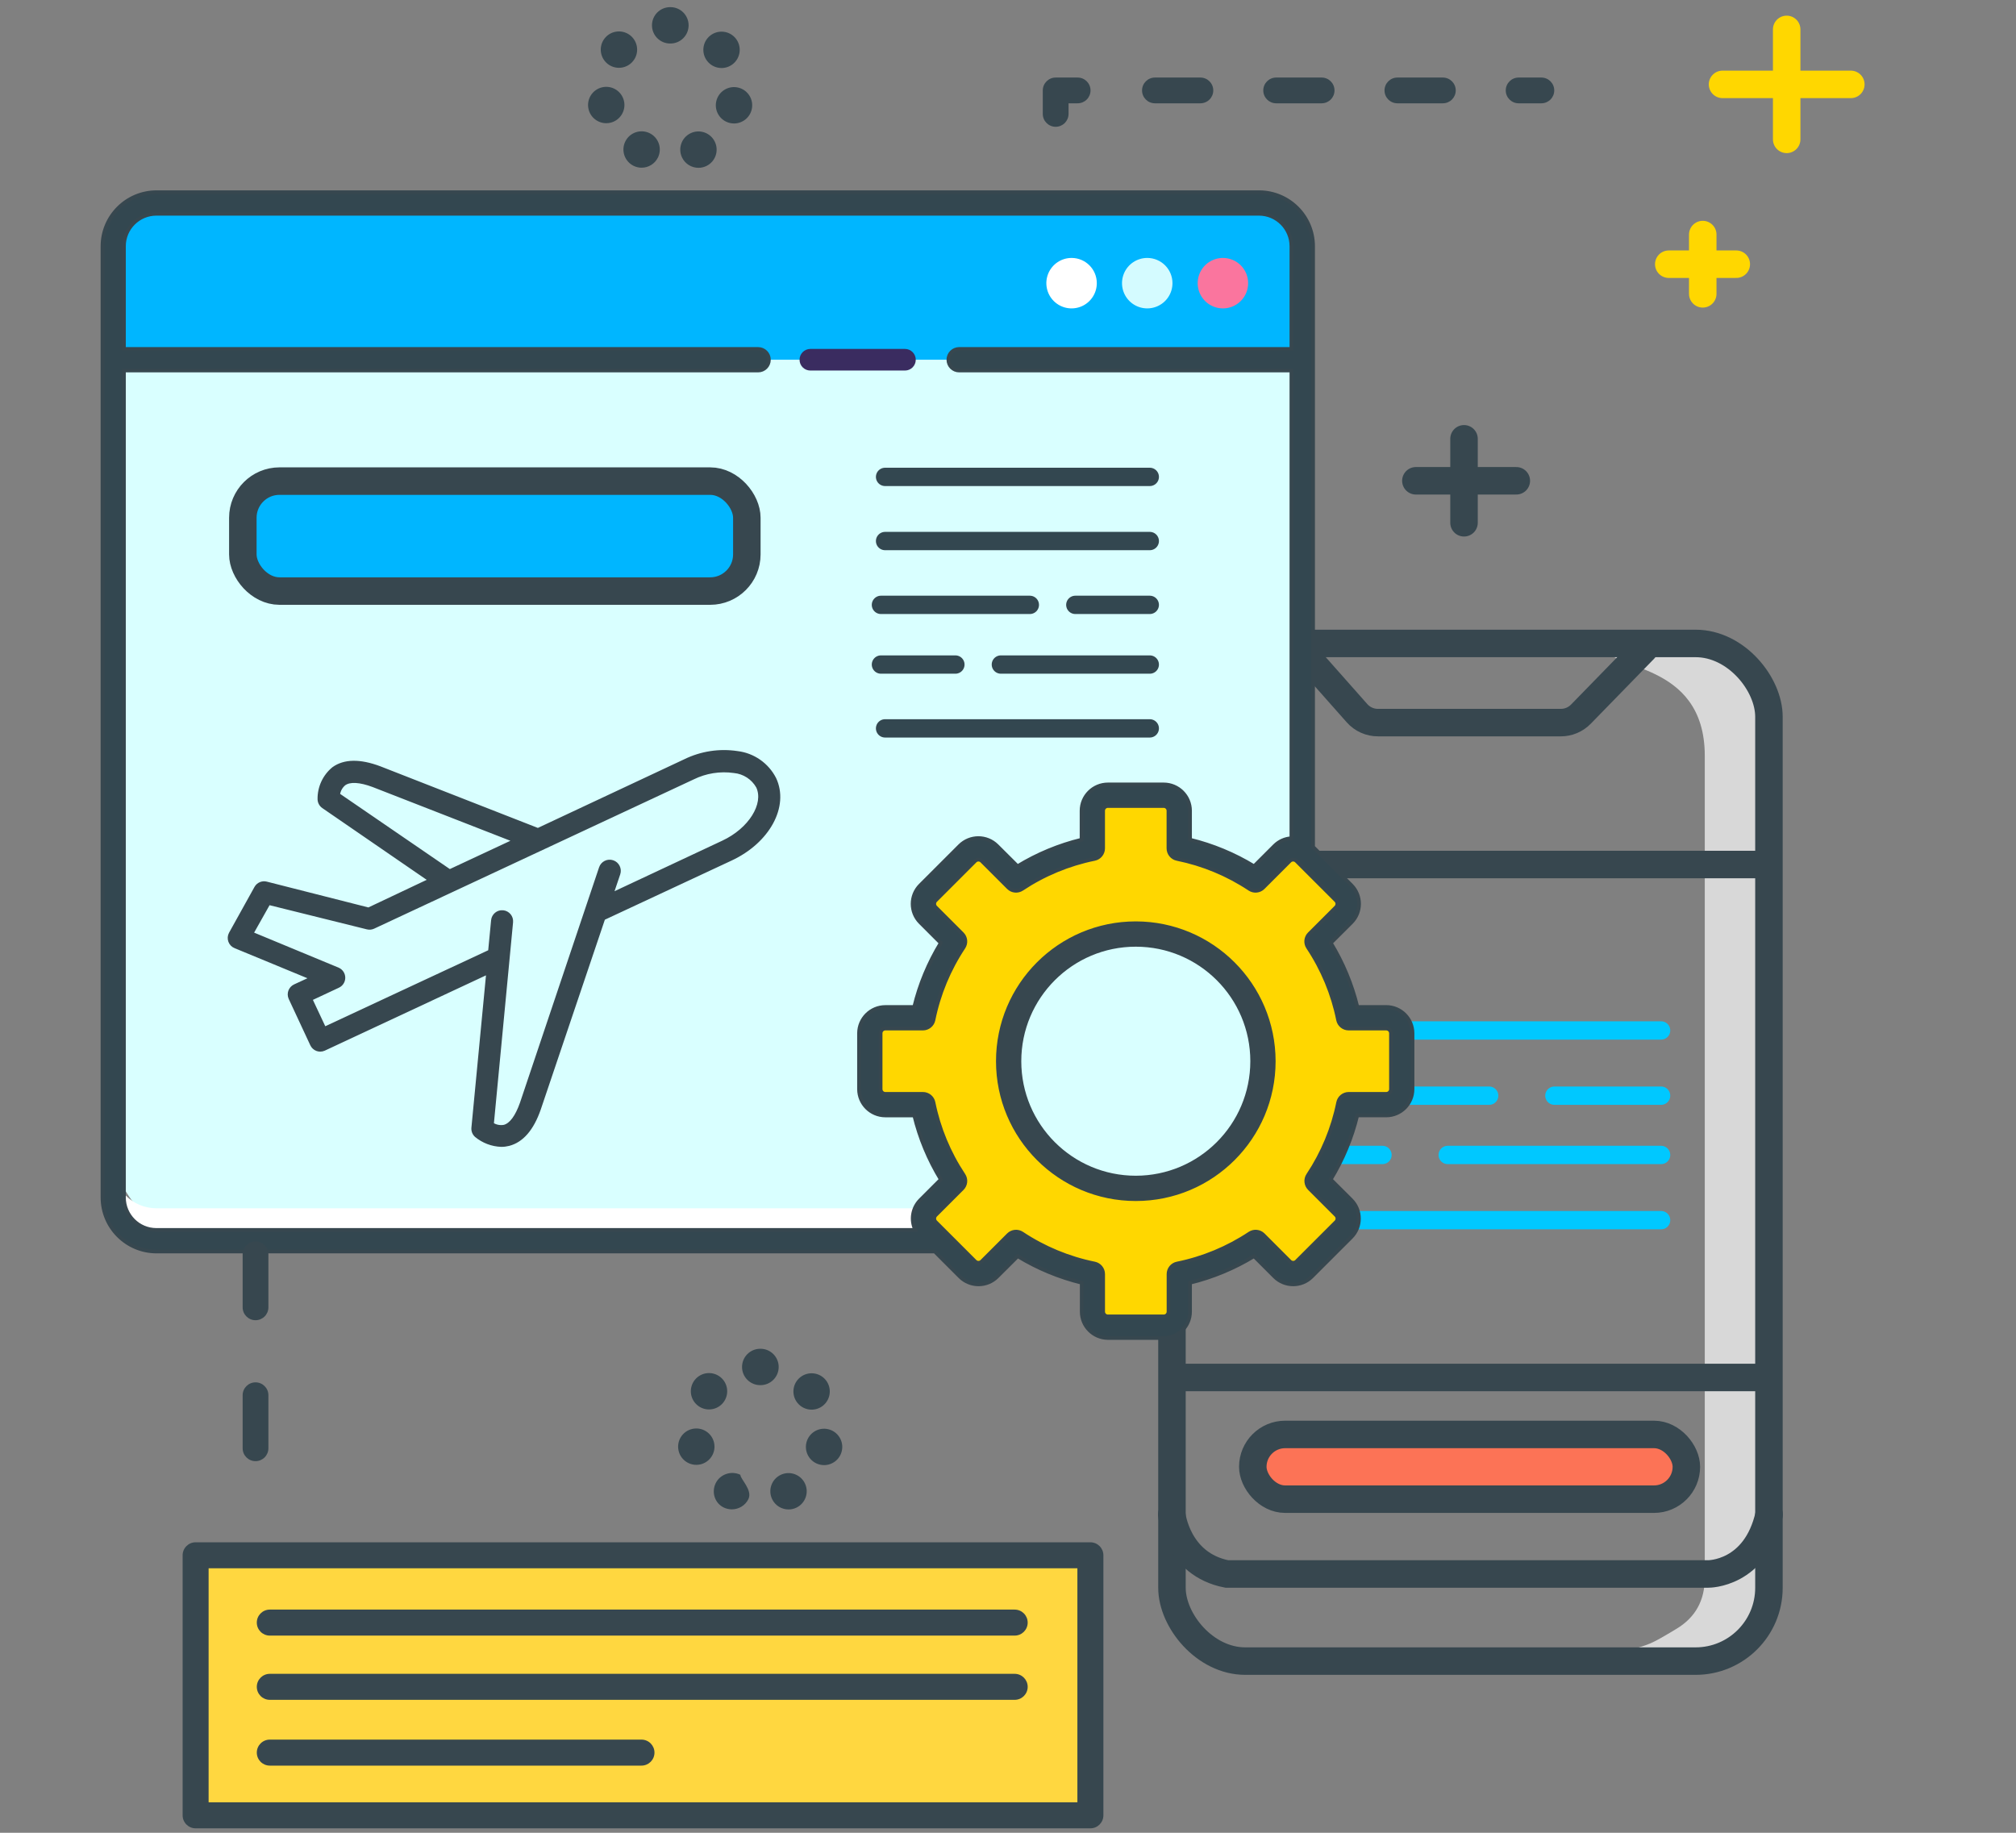 <?xml version="1.0" encoding="UTF-8"?> <svg xmlns="http://www.w3.org/2000/svg" xmlns:xlink="http://www.w3.org/1999/xlink" width="220px" height="200px" viewBox="0 0 220 200" version="1.1"><rect x="0" y="0" width="220" height="200" fill="#808080" stroke="none"/><title>Build New</title><g id="Page-1" stroke="none" stroke-width="1" fill="none" fill-rule="evenodd"><g id="Travel-Software-Solutions" transform="translate(-876, -1008)"><g id="Build-New" transform="translate(876, 1008)"><rect id="Rectangle" x="0" y="0" width="220" height="200"></rect><g id="Group-25" transform="translate(11, 0)"><g id="Messaging-Apps" transform="translate(97.17, 1.868)"><g id="Group-56" transform="translate(30.764, 109.232)" stroke="#00C8FF" stroke-linecap="round" stroke-width="2"><line x1="0.934" y1="22.049" x2="42.336" y2="22.049" id="Line-18"></line><line x1="0.934" y1="1.348" x2="42.336" y2="1.348" id="Line-18"></line><line x1="19.048" y1="14.933" x2="42.336" y2="14.933" id="Line-18"></line><line x1="0.288" y1="8.464" x2="23.576" y2="8.464" id="Line-18"></line><line x1="30.692" y1="8.464" x2="42.336" y2="8.464" id="Line-18"></line><line x1="0.288" y1="14.933" x2="11.932" y2="14.933" id="Line-18"></line></g><g id="AR-in-IoT-icon" transform="translate(0, 67)"><rect id="Rectangle" stroke="#37474F" stroke-width="3" fill="#FC7356" x="28.544" y="87.664" width="47.314" height="7.063" rx="3.531"></rect><path d="M67.356,1.856 C67.061,4.36 77.867,3.093 77.867,13.61 C77.867,20.621 77.867,50.521 77.867,103.31 C77.867,105.784 76.837,107.64 74.776,108.877 C71.684,110.733 71.987,110.484 69.211,111.352 C67.36,111.93 65.917,112.137 64.882,111.97 C69.003,112.471 72.301,112.677 74.776,112.589 C78.487,112.456 80.297,111.454 81.577,110.733 C82.431,110.253 83.461,109.015 84.669,107.021 L84.669,8.661 L83.432,4.33 L80.341,1.856 C71.88,0.187 67.552,0.187 67.356,1.856 Z" id="Path-6" fill="#D8D8D8"></path><g id="Layer_1" transform="translate(0, 8.995)" stroke="#FFD700" stroke-linecap="round" stroke-width="3"><path d="M17.038,0.767 C18.674,1.63 20.176,2.724 21.499,4.015" id="Path" transform="translate(19.269, 2.391) scale(-1, 1) rotate(-10) translate(-19.269, -2.391) "></path><path d="M13.336,7.69 C14.307,10.584 14.307,14.164 12.077,18.406 C10.989,20.442 9.493,22.232 7.682,23.664 C6.676,24.475 5.629,25.234 4.546,25.939" id="Path" stroke-dasharray="10.42" transform="translate(9.251, 16.815) scale(-1, 1) rotate(-36) translate(-9.251, -16.815) "></path></g><g id="Layer_2" transform="translate(19.568, 1.237)" stroke="#37474F" stroke-width="3"><rect id="Rectangle" x="0.155" y="0.11" width="65.146" height="111.051" rx="8"></rect><path d="M14.155,0.729 L20.339,7.711 C20.924,8.378 21.77,8.757 22.657,8.749 L42.576,8.749 C43.408,8.754 44.206,8.419 44.785,7.821 L51.697,0.729" id="Path" stroke-linecap="round"></path><path d="M0.132,95.157 C0.132,95.157 0.707,100.592 6.139,101.653 L58.675,101.653 C58.675,101.653 63.865,101.719 65.322,95.157" id="Path" stroke-linecap="round"></path></g></g><g id="Group-21" transform="translate(46.34, 45.252)" stroke="#37474F" stroke-linecap="round" stroke-width="3"><line x1="1.75939926e-14" y1="5.346" x2="10.961" y2="5.346" id="Line-5"></line><line x1="5.254" y1="0.764" x2="5.254" y2="9.928" id="Line-4"></line></g><line x1="73.937" y1="26.962" x2="81.305" y2="26.962" id="Line-5" stroke="#FFD700" stroke-width="3" stroke-linecap="round"></line><line x1="77.646" y1="23.728" x2="77.646" y2="30.197" id="Line-4" stroke="#FFD700" stroke-width="3" stroke-linecap="round"></line><line x1="79.805" y1="7.34" x2="93.805" y2="7.34" id="Line-5" stroke="#FFD700" stroke-width="3" stroke-linecap="round"></line><line x1="86.805" y1="1.34" x2="86.805" y2="13.34" id="Line-4" stroke="#FFD700" stroke-width="3" stroke-linecap="round"></line><line x1="19.811" y1="148.447" x2="84.591" y2="148.447" id="Line-9" stroke="#37474F" stroke-width="3" stroke-linecap="square"></line><line x1="19.811" y1="92.472" x2="84.591" y2="92.472" id="Line-9" stroke="#37474F" stroke-width="3" stroke-linecap="square"></line></g><g id="Web-development" transform="translate(0, 20.972)" fill-rule="nonzero"><rect id="Rectangle" fill="#D9FFFF" x="1.348" y="1.18" width="129.755" height="113.241" rx="10"></rect><path d="M126.385,110.881 L6.067,110.881 C3.461,110.881 1.348,108.769 1.348,106.163 L1.348,109.702 C1.348,112.308 3.461,114.42 6.067,114.42 L126.385,114.42 C128.991,114.42 131.103,112.308 131.103,109.702 L131.103,106.163 C131.103,108.769 128.991,110.881 126.385,110.881 Z" id="Path" fill="#FFFFFF"></path><path d="M126.385,1.18 L6.067,1.18 C3.461,1.18 1.348,3.292 1.348,5.898 L1.348,18.284 L131.103,18.284 L131.103,5.898 C131.103,3.292 128.991,1.18 126.385,1.18 Z" id="Path" fill="#00B6FF"></path><path d="M105.939,7.175 C104.825,7.175 103.821,7.846 103.394,8.874 C102.968,9.903 103.203,11.088 103.991,11.875 C104.779,12.663 105.963,12.898 106.992,12.472 C108.021,12.046 108.691,11.041 108.691,9.927 C108.691,8.408 107.459,7.175 105.939,7.175 Z" id="Path" fill="#FFFFFF"></path><path d="M114.196,7.175 C113.082,7.175 112.078,7.846 111.652,8.874 C111.225,9.903 111.461,11.088 112.248,11.875 C113.036,12.663 114.22,12.898 115.249,12.472 C116.278,12.046 116.949,11.041 116.948,9.927 C116.948,8.408 115.716,7.175 114.196,7.175 Z" id="Path" fill="#D4FBFF"></path><path d="M122.453,7.175 C121.34,7.175 120.336,7.846 119.909,8.875 C119.483,9.904 119.719,11.088 120.507,11.876 C121.294,12.663 122.479,12.898 123.508,12.472 C124.536,12.045 125.207,11.041 125.206,9.927 C125.206,8.407 123.973,7.175 122.453,7.175 L122.453,7.175 Z" id="Path" fill="#FA759E"></path><path d="M141.972,97.876 L141.972,91.785 C141.972,91.335 141.793,90.904 141.475,90.586 C141.157,90.268 140.725,90.09 140.276,90.09 L136.184,90.09 C135.578,87.117 134.405,84.288 132.727,81.76 L135.629,78.858 C135.948,78.54 136.127,78.109 136.127,77.659 C136.127,77.209 135.948,76.778 135.629,76.46 L131.324,72.153 C131.006,71.835 130.574,71.656 130.124,71.656 C129.674,71.656 129.243,71.835 128.924,72.153 L126.023,75.055 C123.493,73.378 120.662,72.205 117.688,71.601 L117.688,67.501 C117.688,66.564 116.928,65.805 115.991,65.805 L109.901,65.805 C108.964,65.805 108.205,66.564 108.205,67.501 L108.205,71.601 C105.232,72.206 102.404,73.379 99.876,75.056 L96.974,72.154 C96.656,71.836 96.224,71.657 95.774,71.657 C95.324,71.657 94.893,71.836 94.575,72.154 L90.268,76.461 C89.606,77.123 89.606,78.197 90.268,78.859 L93.17,81.761 C91.493,84.29 90.32,87.118 89.715,90.091 L85.616,90.091 C85.166,90.091 84.735,90.269 84.416,90.587 C84.098,90.905 83.92,91.336 83.92,91.786 L83.92,97.878 C83.92,98.327 84.098,98.759 84.416,99.077 C84.735,99.395 85.166,99.573 85.616,99.573 L89.715,99.573 C90.32,102.546 91.493,105.374 93.17,107.903 L90.268,110.805 C89.606,111.467 89.606,112.541 90.268,113.203 L94.575,117.51 C94.893,117.828 95.324,118.007 95.774,118.007 C96.224,118.007 96.656,117.828 96.974,117.51 L99.876,114.608 C102.404,116.285 105.232,117.459 108.205,118.063 L108.205,122.162 C108.206,123.098 108.965,123.857 109.901,123.857 L115.991,123.857 C116.928,123.857 117.688,123.097 117.688,122.161 L117.688,118.062 C120.661,117.457 123.489,116.284 126.017,114.607 L128.919,117.508 C129.237,117.827 129.668,118.005 130.118,118.005 C130.568,118.005 131,117.827 131.318,117.508 L135.623,113.202 C135.942,112.884 136.121,112.453 136.121,112.003 C136.121,111.553 135.942,111.121 135.623,110.804 L132.722,107.902 C134.399,105.373 135.572,102.545 136.178,99.572 L140.276,99.572 C140.725,99.572 141.157,99.393 141.475,99.075 C141.793,98.758 141.972,98.326 141.972,97.876 L141.972,97.876 Z M112.946,108.707 C105.282,108.707 99.07,102.494 99.07,94.83 C99.071,87.166 105.284,80.954 112.947,80.954 C120.611,80.954 126.824,87.167 126.824,94.831 C126.824,98.511 125.361,102.041 122.759,104.643 C120.156,107.246 116.626,108.708 112.946,108.707 L112.946,108.707 Z" id="Shape" fill="#FFD700"></path><g id="Group"><path d="M77.433,19.463 L87.754,19.463 C88.406,19.463 88.934,18.935 88.934,18.284 C88.934,17.632 88.406,17.104 87.754,17.104 L77.433,17.104 C76.782,17.104 76.253,17.632 76.253,18.284 C76.253,18.935 76.782,19.463 77.433,19.463 Z" id="Path" fill="#3A2C60"></path><path d="M140.276,88.91 L137.127,88.91 C136.527,86.447 135.55,84.091 134.229,81.926 L136.47,79.693 C137.592,78.569 137.592,76.749 136.47,75.625 L132.296,71.451 L132.296,5.898 C132.292,2.642 129.653,0.004 126.398,-6.28611596e-15 L6.08,-6.28611596e-15 C2.824,0.004 0.186,2.642 0.182,5.898 L0.182,109.702 C0.186,112.958 2.824,115.596 6.08,115.6 L91.01,115.6 L93.753,118.342 C94.876,119.464 96.695,119.464 97.819,118.342 L100.06,116.109 C102.224,117.429 104.58,118.407 107.043,119.008 L107.043,122.161 C107.045,123.741 108.321,125.025 109.901,125.036 L115.991,125.036 C117.579,125.035 118.865,123.748 118.867,122.161 L118.867,119.008 C121.331,118.406 123.686,117.429 125.852,116.109 L128.085,118.342 C129.208,119.464 131.027,119.464 132.151,118.342 L136.458,114.037 C137.58,112.913 137.58,111.093 136.458,109.97 L134.217,107.735 C135.538,105.571 136.516,103.215 137.115,100.751 L140.27,100.751 C141.857,100.75 143.144,99.464 143.147,97.876 L143.147,91.785 C143.144,90.2 141.861,88.915 140.276,88.91 L140.276,88.91 Z M2.528,109.702 L2.528,19.463 L71.731,19.463 C72.382,19.463 72.91,18.935 72.91,18.284 C72.91,17.632 72.382,17.104 71.731,17.104 L2.528,17.104 L2.528,5.898 C2.528,3.944 4.112,2.359 6.067,2.359 L126.385,2.359 C128.339,2.359 129.925,3.944 129.925,5.898 L129.925,17.104 L93.671,17.104 C93.02,17.104 92.492,17.632 92.492,18.284 C92.492,18.935 93.02,19.463 93.671,19.463 L129.925,19.463 L129.925,70.496 C129.231,70.538 128.577,70.831 128.085,71.322 L125.852,73.554 C123.687,72.235 121.331,71.257 118.867,70.657 L118.867,67.502 C118.866,65.914 117.579,64.627 115.991,64.625 L109.901,64.625 C108.313,64.627 107.027,65.914 107.025,67.502 L107.025,70.657 C104.562,71.257 102.206,72.234 100.042,73.554 L97.801,71.322 C96.678,70.2 94.858,70.2 93.735,71.322 L89.429,75.627 C88.307,76.751 88.307,78.572 89.429,79.695 L91.662,81.928 C90.342,84.093 89.364,86.449 88.764,88.913 L85.616,88.913 C84.029,88.915 82.744,90.201 82.741,91.787 L82.741,97.879 C82.744,99.465 84.029,100.751 85.616,100.753 L88.77,100.753 C89.37,103.217 90.348,105.573 91.668,107.738 L89.435,109.972 C88.576,110.834 88.354,112.144 88.882,113.241 L6.067,113.241 C4.112,113.241 2.528,111.656 2.528,109.702 L2.528,109.702 Z M140.793,97.876 C140.792,98.162 140.561,98.392 140.276,98.392 L136.184,98.392 C135.623,98.391 135.139,98.786 135.026,99.336 C134.455,102.161 133.34,104.848 131.744,107.248 C131.434,107.716 131.496,108.338 131.893,108.735 L134.796,111.636 C134.998,111.838 134.998,112.166 134.796,112.368 L130.489,116.673 C130.287,116.874 129.96,116.874 129.758,116.673 L126.857,113.771 C126.46,113.375 125.839,113.312 125.371,113.622 C122.971,115.217 120.284,116.332 117.459,116.906 C116.91,117.018 116.515,117.501 116.515,118.062 L116.515,122.159 C116.514,122.445 116.284,122.675 115.998,122.676 L109.901,122.676 C109.616,122.676 109.385,122.445 109.385,122.159 L109.385,118.062 C109.385,117.501 108.99,117.018 108.441,116.906 C105.616,116.332 102.929,115.217 100.528,113.622 C100.06,113.312 99.44,113.375 99.043,113.771 L96.14,116.673 C95.938,116.874 95.612,116.874 95.41,116.673 L91.104,112.368 C90.903,112.166 90.903,111.838 91.104,111.636 L94.006,108.735 C94.403,108.338 94.466,107.716 94.156,107.248 C92.559,104.848 91.444,102.161 90.872,99.336 C90.76,98.786 90.277,98.392 89.716,98.392 L85.616,98.392 C85.331,98.392 85.1,98.161 85.1,97.876 L85.1,91.785 C85.1,91.5 85.331,91.27 85.616,91.27 L89.715,91.27 C90.275,91.27 90.759,90.875 90.871,90.326 C91.444,87.501 92.559,84.813 94.155,82.412 C94.464,81.944 94.402,81.323 94.005,80.927 L91.103,78.025 C90.902,77.823 90.902,77.496 91.103,77.294 L95.409,72.988 C95.611,72.787 95.937,72.787 96.139,72.988 L99.042,75.89 C99.438,76.287 100.059,76.349 100.527,76.04 C102.928,74.444 105.615,73.33 108.44,72.757 C108.989,72.645 109.384,72.161 109.383,71.6 L109.383,67.502 C109.383,67.365 109.437,67.233 109.534,67.136 C109.631,67.039 109.763,66.984 109.9,66.984 L115.99,66.984 C116.276,66.985 116.507,67.216 116.507,67.502 L116.507,71.601 C116.506,72.162 116.901,72.646 117.451,72.758 C120.275,73.33 122.963,74.445 125.363,76.04 C125.831,76.349 126.452,76.287 126.848,75.89 L129.75,72.988 C129.952,72.787 130.278,72.787 130.48,72.988 L134.788,77.294 C134.99,77.496 134.99,77.823 134.788,78.025 L131.885,80.927 C131.488,81.324 131.425,81.945 131.735,82.413 C133.332,84.813 134.447,87.501 135.018,90.326 C135.13,90.876 135.614,91.27 136.175,91.27 L140.273,91.27 C140.558,91.27 140.79,91.5 140.791,91.785 L140.793,97.876 Z" id="Shape" stroke="#37474F" stroke-width="0.4" fill="#334750"></path><path d="M112.946,79.774 C104.631,79.775 97.891,86.516 97.891,94.831 C97.891,103.146 104.631,109.887 112.946,109.887 C121.262,109.887 128.003,103.147 128.003,94.832 C127.995,86.519 121.258,79.783 112.946,79.774 L112.946,79.774 Z M112.946,107.528 C105.933,107.527 100.249,101.842 100.25,94.83 C100.25,87.817 105.936,82.133 112.948,82.134 C119.96,82.134 125.645,87.82 125.644,94.832 C125.636,101.841 119.955,107.521 112.946,107.528 L112.946,107.528 Z" id="Shape" stroke="#37474F" stroke-width="0.4" fill="#37474F"></path></g></g><g id="Group-56" transform="translate(84.934, 51.1)" stroke="#334750" stroke-linecap="round" stroke-width="2"><line x1="0.652" y1="28.383" x2="29.537" y2="28.383" id="Line-18"></line><line x1="0.652" y1="7.94" x2="29.537" y2="7.94" id="Line-18"></line><line x1="0.652" y1="0.94" x2="29.537" y2="0.94" id="Line-18"></line><line x1="13.289" y1="21.418" x2="29.537" y2="21.418" id="Line-18"></line><line x1="0.201" y1="14.905" x2="16.448" y2="14.905" id="Line-18"></line><line x1="21.413" y1="14.905" x2="29.537" y2="14.905" id="Line-18"></line><line x1="0.201" y1="21.418" x2="8.324" y2="21.418" id="Line-18"></line></g><polygon id="Fill-7" fill="#FFD740" points="10.264 198.178 107.908 198.178 107.908 169.803 10.264 169.803"></polygon><path d="M11.766,196.676 L106.572,196.676 L106.572,171.138 L11.766,171.138 L11.766,196.676 Z M109.41,198.095 C109.41,198.878 108.775,199.514 107.991,199.514 L10.347,199.514 C9.564,199.514 8.929,198.878 8.929,198.095 L8.929,169.72 C8.929,168.936 9.564,168.301 10.347,168.301 L107.991,168.301 C108.775,168.301 109.41,168.936 109.41,169.72 L109.41,198.095 Z" id="Fill-13" fill="#37474F"></path><path d="M99.729,178.483 L18.443,178.483 C17.659,178.483 17.024,177.847 17.024,177.064 C17.024,176.28 17.659,175.645 18.443,175.645 L99.729,175.645 C100.512,175.645 101.148,176.28 101.148,177.064 C101.148,177.847 100.512,178.483 99.729,178.483" id="Fill-14" fill="#37474F"></path><path d="M99.729,185.493 L18.443,185.493 C17.659,185.493 17.024,184.858 17.024,184.074 C17.024,183.291 17.659,182.655 18.443,182.655 L99.729,182.655 C100.512,182.655 101.148,183.291 101.148,184.074 C101.148,184.858 100.512,185.493 99.729,185.493" id="Fill-15" fill="#37474F"></path><path d="M59.002,192.67 L18.443,192.67 C17.659,192.67 17.024,192.035 17.024,191.251 C17.024,190.468 17.659,189.833 18.443,189.833 L59.002,189.833 C59.786,189.833 60.421,190.468 60.421,191.251 C60.421,192.035 59.786,192.67 59.002,192.67" id="Fill-16" fill="#37474F"></path><path d="M71.983,151.153 L71.961,151.153 C70.865,151.153 69.977,150.264 69.977,149.169 C69.977,148.072 70.865,147.184 71.961,147.184 L71.974,147.184 L71.998,147.184 C73.094,147.184 73.979,148.081 73.976,149.177 C73.971,150.27 73.082,151.153 71.991,151.153 L71.983,151.153 Z M65.133,153.369 C64.278,152.685 64.139,151.436 64.822,150.58 C65.507,149.725 66.755,149.586 67.612,150.269 C68.469,150.953 68.607,152.202 67.923,153.059 C67.531,153.55 66.954,153.804 66.372,153.804 C65.937,153.804 65.5,153.662 65.133,153.369 L65.133,153.369 Z M76.013,153.075 C75.332,152.217 75.475,150.968 76.335,150.287 C77.194,149.607 78.442,149.751 79.124,150.609 C79.803,151.469 79.659,152.716 78.801,153.398 C78.436,153.687 78.001,153.827 77.569,153.827 C76.984,153.827 76.405,153.57 76.013,153.075 L76.013,153.075 Z M63.051,158.303 C62.808,157.233 63.479,156.171 64.549,155.929 C65.618,155.688 66.681,156.358 66.922,157.428 C67.164,158.496 66.492,159.559 65.424,159.801 C65.277,159.834 65.13,159.849 64.984,159.849 C64.078,159.849 63.259,159.224 63.051,158.303 L63.051,158.303 Z M78.484,159.827 C77.415,159.581 76.75,158.516 76.995,157.448 C77.242,156.379 78.307,155.714 79.375,155.959 C80.443,156.206 81.11,157.271 80.863,158.339 C80.652,159.257 79.835,159.879 78.932,159.879 C78.785,159.879 78.634,159.862 78.484,159.827 L78.484,159.827 Z M67.981,164.506 L67.981,164.506 C66.995,164.028 66.622,162.84 67.1,161.855 C67.58,160.869 68.801,160.456 69.794,160.935 L69.794,160.934 C69.794,161.412 71.15,162.599 70.672,163.586 C70.33,164.294 69.602,164.706 68.864,164.706 C68.575,164.706 68.259,164.641 67.981,164.506 L67.981,164.506 Z M73.259,163.591 C72.786,162.602 73.203,161.418 74.19,160.944 C75.179,160.471 76.365,160.887 76.838,161.875 C77.313,162.864 76.894,164.049 75.907,164.522 C75.631,164.656 75.338,164.717 75.05,164.717 C74.311,164.717 73.6,164.302 73.259,163.591 L73.259,163.591 Z" id="Fill-20" fill="#37474F"></path><path d="M62.154,4.749 L62.132,4.749 C61.036,4.749 60.148,3.859 60.148,2.764 C60.148,1.668 61.036,0.78 62.132,0.78 L62.145,0.78 L62.169,0.78 C63.265,0.78 64.15,1.676 64.146,2.771 C64.141,3.866 63.253,4.749 62.16,4.749 L62.154,4.749 Z M55.304,6.965 C54.449,6.28 54.308,5.032 54.993,4.175 C55.678,3.32 56.926,3.181 57.783,3.864 C58.639,4.549 58.778,5.797 58.094,6.654 C57.702,7.145 57.125,7.4 56.543,7.4 C56.108,7.4 55.671,7.258 55.304,6.965 L55.304,6.965 Z M66.184,6.671 C65.503,5.812 65.646,4.564 66.506,3.882 C67.365,3.203 68.613,3.347 69.295,4.205 C69.974,5.063 69.83,6.312 68.972,6.993 C68.607,7.282 68.172,7.423 67.74,7.423 C67.155,7.423 66.576,7.165 66.184,6.671 L66.184,6.671 Z M53.222,11.898 C52.98,10.828 53.65,9.766 54.72,9.525 C55.788,9.283 56.852,9.953 57.093,11.023 C57.335,12.091 56.663,13.155 55.595,13.396 C55.448,13.429 55.301,13.444 55.155,13.444 C54.249,13.444 53.43,12.819 53.222,11.898 L53.222,11.898 Z M68.655,13.423 C67.586,13.176 66.921,12.111 67.166,11.043 C67.413,9.975 68.478,9.308 69.546,9.555 C70.614,9.801 71.281,10.866 71.034,11.934 C70.823,12.852 70.006,13.474 69.103,13.474 C68.956,13.474 68.805,13.457 68.655,13.423 L68.655,13.423 Z M58.152,18.101 C57.166,17.623 56.753,16.436 57.231,15.45 C57.708,14.463 58.896,14.051 59.883,14.529 C60.869,15.007 61.281,16.194 60.803,17.182 C60.46,17.888 59.752,18.301 59.017,18.301 C58.725,18.301 58.431,18.237 58.152,18.101 L58.152,18.101 Z M63.43,17.187 C62.957,16.198 63.374,15.014 64.361,14.539 C65.35,14.064 66.536,14.483 67.009,15.47 C67.484,16.459 67.067,17.645 66.078,18.118 C65.802,18.25 65.509,18.313 65.221,18.313 C64.482,18.313 63.771,17.898 63.43,17.187 L63.43,17.187 Z" id="Fill-21" fill="#37474F"></path><path d="M16.885,144.067 C16.108,144.067 15.479,143.438 15.479,142.662 L15.479,136.873 C15.479,136.097 16.108,135.468 16.885,135.468 C17.661,135.468 18.29,136.097 18.29,136.873 L18.29,142.662 C18.29,143.438 17.661,144.067 16.885,144.067 M16.885,159.447 C16.108,159.447 15.479,158.818 15.479,158.041 L15.479,152.253 C15.479,151.477 16.108,150.848 16.885,150.848 C17.661,150.848 18.29,151.477 18.29,152.253 L18.29,158.041 C18.29,158.818 17.661,159.447 16.885,159.447" id="Fill-33" fill="#37474F"></path><path d="M157.205,11.273 L154.724,11.273 C153.948,11.273 153.318,10.644 153.318,9.868 C153.318,9.091 153.948,8.462 154.724,8.462 L157.205,8.462 C157.981,8.462 158.61,9.091 158.61,9.868 C158.61,10.644 157.981,11.273 157.205,11.273" id="Fill-36" fill="#37474F"></path><path d="M119.995,11.273 L115.034,11.273 C114.258,11.273 113.629,10.644 113.629,9.868 C113.629,9.091 114.258,8.462 115.034,8.462 L119.995,8.462 C120.772,8.462 121.401,9.091 121.401,9.868 C121.401,10.644 120.772,11.273 119.995,11.273 M133.225,11.273 L128.264,11.273 C127.488,11.273 126.858,10.644 126.858,9.868 C126.858,9.091 127.488,8.462 128.264,8.462 L133.225,8.462 C134.002,8.462 134.631,9.091 134.631,9.868 C134.631,10.644 134.002,11.273 133.225,11.273 M146.455,11.273 L141.494,11.273 C140.718,11.273 140.088,10.644 140.088,9.868 C140.088,9.091 140.718,8.462 141.494,8.462 L146.455,8.462 C147.231,8.462 147.861,9.091 147.861,9.868 C147.861,10.644 147.231,11.273 146.455,11.273" id="Fill-37" fill="#37474F"></path><path d="M104.202,13.836 C103.426,13.836 102.796,13.207 102.796,12.431 L102.796,9.868 C102.796,9.091 103.426,8.462 104.202,8.462 L106.6,8.462 C107.377,8.462 108.006,9.091 108.006,9.868 C108.006,10.644 107.377,11.273 106.6,11.273 L105.608,11.273 L105.608,12.431 C105.608,13.207 104.978,13.836 104.202,13.836" id="Fill-38" fill="#37474F"></path><g id="airplane" transform="translate(14, 51)" stroke="#37474F"><path d="M7.153,56.56 C6.636,56.803 6.408,57.413 6.638,57.934 L8.998,62.999 C9.114,63.252 9.325,63.448 9.585,63.545 C9.699,63.586 9.82,63.608 9.941,63.608 C10.093,63.609 10.244,63.576 10.382,63.514 L28.208,55.187 L26.593,72.07 C26.562,72.403 26.69,72.729 26.939,72.951 C27.72,73.598 28.694,73.967 29.707,74 C29.987,74 30.265,73.965 30.535,73.896 C31.983,73.518 33.105,72.228 33.87,70.026 L40.885,49.252 L54.778,42.77 C58.868,40.862 60.975,36.992 59.56,33.972 C58.757,32.393 57.219,31.319 55.46,31.109 C53.506,30.814 51.51,31.121 49.735,31.99 L33.702,39.509 L16.464,32.766 C14.293,31.948 12.574,31.969 11.368,32.84 C10.356,33.67 9.781,34.918 9.805,36.227 C9.816,36.559 9.983,36.866 10.256,37.056 L21.864,45.036 L15.216,48.182 L4.069,45.35 C3.612,45.238 3.137,45.444 2.905,45.854 L0.127,50.855 C-0.017,51.12 -0.04,51.435 0.065,51.718 C0.169,52.002 0.39,52.226 0.672,52.334 L8.925,55.743 L7.153,56.56 Z M11.954,35.703 C12.016,35.259 12.24,34.856 12.584,34.57 C13.182,34.14 14.272,34.203 15.73,34.748 L31.081,40.736 L24.076,44.008 L11.954,35.703 Z M2.518,50.845 L4.342,47.605 L15.069,50.268 C15.3,50.327 15.544,50.305 15.761,50.206 L50.627,33.92 C52.013,33.236 53.574,32.987 55.104,33.206 C56.177,33.305 57.133,33.925 57.663,34.863 C58.543,36.751 56.813,39.509 53.887,40.872 L41.807,46.536 L42.542,44.364 C42.727,43.806 42.424,43.202 41.866,43.017 C41.306,42.832 40.703,43.135 40.518,43.693 L31.888,69.375 C31.374,70.833 30.734,71.704 30.022,71.892 C29.58,71.977 29.123,71.89 28.742,71.651 L30.84,49.629 C30.894,49.05 30.47,48.536 29.89,48.481 C29.311,48.425 28.797,48.851 28.742,49.43 L28.418,52.796 L10.423,61.185 L8.946,58.039 L11.902,56.655 C12.283,56.487 12.528,56.111 12.528,55.695 C12.528,55.28 12.283,54.903 11.902,54.736 L2.518,50.845 Z" id="Shape" stroke-width="0.3" fill="#37474F" fill-rule="nonzero"></path><rect id="Rectangle" stroke-width="3" fill="#00B6FF" x="1.5" y="1.5" width="55" height="12" rx="4"></rect></g></g></g></g></g></svg> 